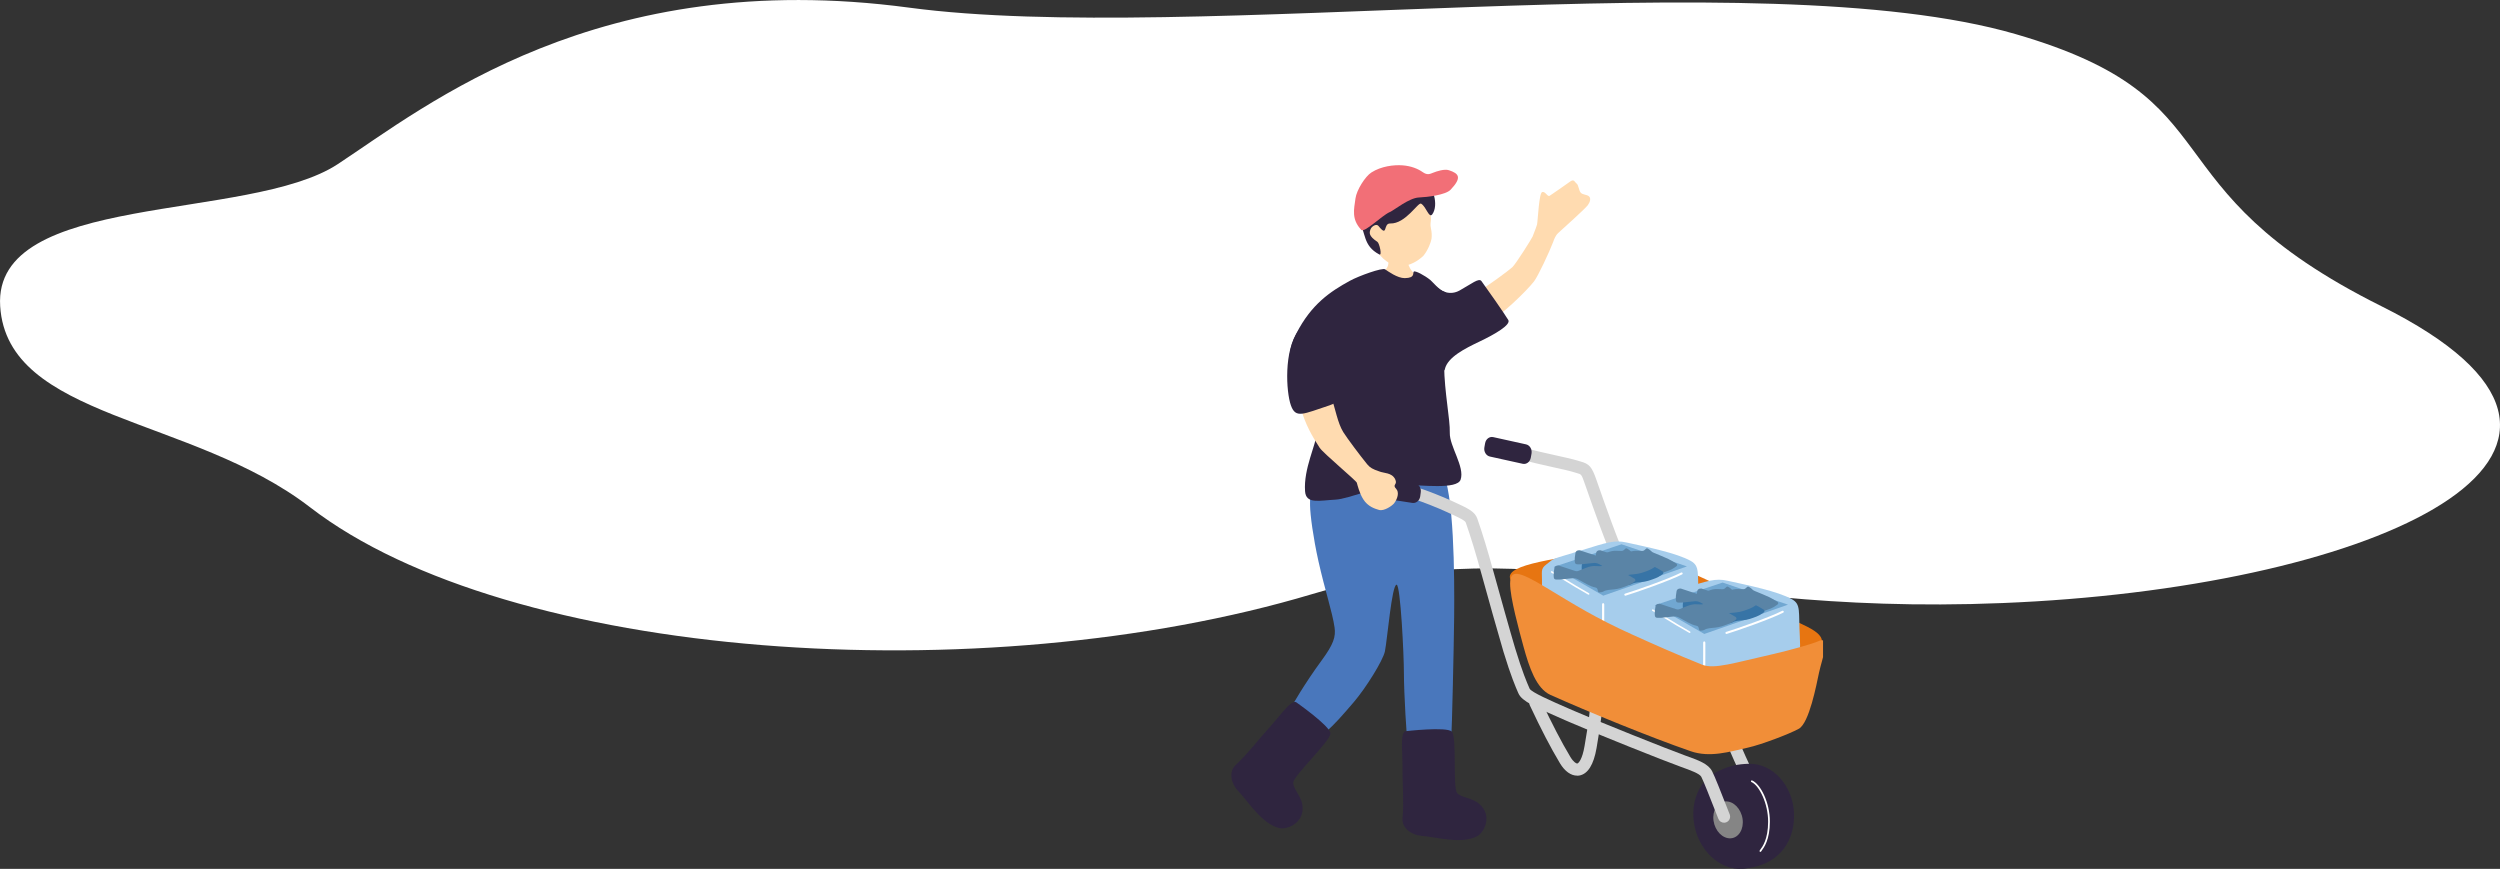 <svg width="469" height="163" viewBox="0 0 469 163" fill="none" xmlns="http://www.w3.org/2000/svg">
<rect x="0" y="0" width="469" height="163" fill="#333333" stroke="none"/>
<g clip-path="url(#clip0_172_121)">
<path d="M170.533 1.431C223.141 8.481 329.948 -7.578 378.134 6.4C420.309 18.633 401.727 34.993 446.745 57.439C500.28 84.12 448.745 108.816 381.84 112.822C314.924 116.815 290.447 98.23 246.134 111.462C184.24 129.951 95.437 123.889 58.168 95.163C35.922 78.021 1.38 78.635 0.033 57.439C-1.336 35.907 46.766 41.693 63.358 30.795C79.961 19.884 112.198 -6.375 170.533 1.431Z" fill="white"/>
</g>
<g clip-path="url(#clip1_172_121)">
<path d="M279.268 60.458C281.665 59.149 286.346 54.64 287.789 52.783C288.52 51.851 290.684 47.222 291.346 45.459C291.569 44.852 291.818 44.167 292.316 43.714C293.193 42.918 297.402 39.137 297.857 38.512C298.312 37.896 298.518 37.169 298.063 36.809C297.608 36.459 296.895 36.561 296.534 36.133C296.173 35.706 296.139 34.688 295.77 34.431C295.4 34.174 295.331 33.507 294.567 34.054C293.802 34.602 291.148 36.459 290.727 36.724C290.306 36.989 289.963 35.903 289.336 36.014C288.709 36.125 288.52 41.267 288.348 42.131C288.322 42.285 287.987 43.175 287.523 44.364C287.386 44.715 284.414 49.464 283.709 50.131C283.091 50.721 278.736 53.93 276.433 55.29C274.844 56.223 274.569 57.677 275.772 59.029C277.782 61.279 278.34 60.937 279.251 60.441L279.268 60.458Z" fill="#FFDBB0"/>
<path d="M269.003 53.416C270.283 54.785 272.095 55.461 273.822 54.494C276.081 53.237 277.438 52.082 277.919 52.732C278.899 54.066 282.214 58.798 282.953 60.03C283.486 60.92 280.522 62.665 277.559 64.077C274.844 65.369 271.571 67.003 271.056 69.253C270.455 71.914 265.868 50.088 268.994 53.416H269.003Z" fill="#2F253F"/>
<path d="M264.149 46.093C263.977 46.093 260.12 46.246 259.905 46.238C259.837 46.597 260.885 48.651 260.318 50.003C259.605 51.722 255.636 52.817 256.237 54.452C258.093 58.533 265.807 56.95 267.37 54.974C267.851 51.277 265.48 52.655 264.312 49.891C263.522 48.035 264.157 46.341 264.149 46.101V46.093Z" fill="#FFDBB0"/>
<path d="M258.403 47.248C259.785 49.241 261.65 50.088 263.11 49.917C264.57 49.746 265.867 49.07 267.01 48.009C267.894 46.94 268.47 45.408 268.556 44.767C268.633 44.176 268.59 43.492 268.444 42.85C268.101 41.353 269.046 41.267 267.714 38.324C267.31 37.434 266.812 35.458 262.861 35.68C259.382 35.877 252.441 41.147 258.403 47.239V47.248Z" fill="#FFDBB0"/>
<path d="M266.597 38.204C267.593 38.794 268.074 41.053 268.701 40.197C269.913 38.555 268.968 34.551 266.863 34.225C264.699 33.9 266.417 32.891 261.907 32.822C258.617 32.771 252.827 38.238 254.915 41.472C256.298 43.611 255.602 46.067 258.754 47.735C259.347 48.043 258.754 45.579 258.402 45.374C256.71 44.253 256.89 43.654 257.096 43.047C257.303 42.439 258.222 41.917 258.591 42.379C260.421 44.672 259.416 41.874 260.799 41.926C263.711 42.029 266.09 37.802 266.606 38.213L266.597 38.204Z" fill="#2F253F"/>
<path d="M247.355 88.53C247.218 88.726 245.689 89.514 245.766 94.81C245.792 96.615 246.35 100.824 247.338 105.273C248.558 110.732 249.941 114.779 250.362 117.697C250.611 119.425 250.216 120.819 247.888 123.968C244.958 127.938 242.115 132.746 242.132 132.926C242.304 134.74 246.917 138.761 248.91 137.127C250.198 136.075 251.899 134.141 253.969 131.72C256.289 128.999 259.458 123.891 259.811 122.188C260.257 120.007 261.099 109.705 262.001 109.688C262.74 109.68 263.384 123.027 263.375 126.389C263.375 129.863 263.891 138.881 264.097 139.386C264.475 140.276 272.026 141.097 272.266 138.265C272.378 136.999 272.739 121.624 272.799 115.78C272.876 107.96 272.799 92.183 270.488 88.213C268.658 85.064 247.346 88.547 247.346 88.547L247.355 88.53Z" fill="#4977BC"/>
<path d="M247.062 81.12C247.208 78.707 244.408 75.722 243.944 74.053C243.111 71.016 240.336 68.132 243.206 62.537C246.023 57.061 249.545 54.7 253.247 52.672C254.939 51.748 259.32 50.174 259.844 50.525C260.368 50.875 262.146 52.193 263.538 52.176C265.565 52.15 264.981 51.183 265.23 50.952C265.479 50.721 267.283 51.662 268.348 52.544C268.787 52.911 269.903 54.34 271.037 54.768C273.262 55.615 270.882 65.728 270.917 68.62C270.977 73.642 272.059 78.682 271.982 81.197C271.905 83.713 274.842 87.606 274.009 89.984C273.348 91.884 266.656 90.968 263.358 90.96C258.796 90.951 253.118 93.595 250.541 93.732C247.509 93.886 245.001 94.63 244.829 92.157C244.528 87.897 246.908 83.473 247.054 81.103L247.062 81.12Z" fill="#2F253F"/>
<path d="M295.889 145.529C296.026 145.529 296.163 145.512 296.301 145.486C297.89 145.187 298.972 143.458 299.514 140.335C300.355 135.441 300.69 132.712 300.665 130.915C300.656 130.282 300.132 129.778 299.505 129.795C298.869 129.803 298.363 130.325 298.38 130.95C298.405 132.575 298.07 135.27 297.263 139.95C296.825 142.526 296.121 143.193 295.897 143.236C295.743 143.262 295.201 142.996 294.609 142.012C292.908 139.172 291.207 135.895 289.068 131.36C288.802 130.787 288.115 130.548 287.548 130.813C286.972 131.078 286.732 131.762 286.998 132.327C289.163 136.93 290.906 140.276 292.642 143.176C293.552 144.699 294.72 145.529 295.897 145.512L295.889 145.529Z" fill="#D4D4D4"/>
<path d="M304.418 107.353C304.573 107.353 304.727 107.318 304.882 107.25C305.457 106.985 305.706 106.309 305.44 105.735C303.542 101.62 300.913 94.108 299.797 90.9L299.513 90.087C298.628 87.554 298.173 87.032 296.498 86.57C296.318 86.519 296.12 86.468 295.888 86.391C295.098 86.142 293.723 85.835 292.126 85.484C290.116 85.039 287.607 84.491 285.589 83.884C284.979 83.704 284.343 84.046 284.163 84.645C283.982 85.253 284.326 85.886 284.927 86.066C287.023 86.69 289.574 87.255 291.627 87.708C293.165 88.05 294.497 88.341 295.192 88.564C295.459 88.649 295.691 88.709 295.888 88.769C296.678 88.983 296.696 88.992 297.34 90.84L297.623 91.644C298.852 95.16 301.403 102.476 303.353 106.685C303.55 107.104 303.971 107.353 304.409 107.353H304.418Z" fill="#D4D4D4"/>
<path d="M330.421 151.98C330.584 151.98 330.747 151.937 330.902 151.86C331.469 151.587 331.709 150.902 331.426 150.337C330.618 148.686 327.406 141.876 326.263 139.138C326.023 138.556 325.353 138.282 324.768 138.522C324.184 138.761 323.909 139.429 324.15 140.01C325.327 142.834 328.522 149.619 329.364 151.33C329.562 151.741 329.983 151.98 330.412 151.972L330.421 151.98Z" fill="#D4D4D4"/>
<path d="M295.821 104.144C284.757 105.881 280.221 107.233 285.349 110.604C293.707 116.097 303.122 122.916 312.099 126.706C317.828 129.127 329.906 129.692 339.578 123.07C344.543 119.665 340.171 118.107 336.314 116.276C330.198 113.384 319.744 108.533 311.678 104.88C305.948 102.279 304.445 102.792 295.821 104.144Z" fill="#E77511"/>
<path d="M319.116 153.948C319.812 159.15 323.995 163.317 327.929 162.837C334.011 162.093 336.897 157.439 336.536 152.203C336.21 147.531 332.757 143.168 328.024 143.287C320.078 143.493 318.42 148.746 319.116 153.948Z" fill="#2F253F"/>
<path d="M317.759 154.187C318.454 159.389 322.578 163.325 326.976 162.983C331.365 162.641 334.363 158.149 333.667 152.947C332.971 147.745 328.848 143.809 324.45 144.151C320.052 144.494 317.063 148.985 317.759 154.187Z" fill="#2F253F"/>
<path d="M321.461 153.982C321.736 155.89 323.179 157.362 324.683 157.268C326.186 157.173 327.182 155.548 326.908 153.631C326.633 151.723 325.19 150.252 323.686 150.346C322.183 150.44 321.187 152.066 321.461 153.982Z" fill="#858585"/>
<path d="M330.232 159.817C330.283 159.817 330.344 159.8 330.378 159.749L330.438 159.663C330.945 158.979 332.01 157.55 332.027 154.162C332.044 150.577 330.292 147.112 328.703 146.41C328.617 146.376 328.522 146.41 328.488 146.496C328.454 146.573 328.488 146.675 328.574 146.71C330.034 147.36 331.718 150.756 331.701 154.17C331.684 157.456 330.661 158.825 330.172 159.475L330.112 159.56C330.06 159.629 330.077 159.732 330.146 159.783C330.172 159.8 330.198 159.809 330.232 159.817Z" fill="white"/>
<path d="M278.468 83.935C278.331 84.722 278.794 85.492 279.499 85.646L285.658 87.007C286.362 87.161 287.041 86.647 287.178 85.852L287.316 85.073C287.453 84.286 286.989 83.516 286.285 83.362L280.126 82.002C279.422 81.848 278.743 82.361 278.605 83.157L278.468 83.935Z" fill="#2F253F"/>
<path d="M323.438 154.342C323.575 154.342 323.704 154.316 323.841 154.265C324.434 154.034 324.718 153.375 324.494 152.784L324.056 151.672C322.888 148.695 321.685 145.623 321.196 144.69C320.466 143.279 318.662 142.637 316.171 141.747C313.07 140.635 299.892 135.373 295.357 133.388L294.464 133.003C290.796 131.403 287.334 129.889 286.956 129.196L286.904 129.067C286.475 128.092 285.59 126.064 284.241 121.615C283.52 119.245 281.029 110.347 280.153 107.156C279.122 103.374 278.082 99.969 277.146 97.299C276.674 95.948 275.454 95.392 272.525 94.048C270.42 93.082 268.058 92.157 265.704 91.362C265.103 91.156 264.45 91.481 264.253 92.072C264.046 92.671 264.373 93.321 264.966 93.518C267.242 94.288 269.527 95.186 271.563 96.119C273.882 97.18 274.844 97.65 274.981 98.044C275.901 100.662 276.923 104.016 277.945 107.746C278.821 110.946 281.329 119.878 282.051 122.266C283.443 126.843 284.362 128.948 284.808 129.966L284.869 130.094C285.513 131.566 288.03 132.669 293.553 135.082L294.446 135.467C299.016 137.469 312.279 142.774 315.406 143.886C317.098 144.494 318.851 145.118 319.168 145.734C319.598 146.564 320.886 149.85 321.926 152.502L322.364 153.614C322.544 154.068 322.982 154.35 323.446 154.342H323.438Z" fill="#D4D4D4"/>
<path d="M257.646 91.738C257.543 92.534 258.033 93.278 258.746 93.381L264.957 94.348C265.661 94.459 266.331 93.894 266.434 93.107L266.537 92.32C266.64 91.524 266.151 90.78 265.438 90.677L259.227 89.71C258.523 89.599 257.853 90.164 257.75 90.951L257.646 91.738Z" fill="#2F253F"/>
<path d="M318.678 112.161C318.798 114.291 318.661 115.977 318.704 117.32C318.79 120.204 317.81 120.888 316.359 121.555C309.237 124.849 310.028 124.541 303.173 127.202C300.708 128.161 298.526 126.877 297.735 126.441C295.614 125.277 290.537 122.12 289.584 121.222C289.206 120.862 289.206 112.495 289.274 109.8C289.343 107.079 288.905 106.814 290.116 105.864C291.826 104.529 290.76 105.077 296.645 103.254C301.498 101.749 302.864 101.269 305.106 101.766C308.988 102.621 314.537 103.742 317.192 105.231C318.936 106.206 318.412 107.515 318.678 112.152V112.161Z" fill="#A6CDEC"/>
<path d="M304.196 102.108L316.471 106.258L300.768 111.75L291.448 106.369L304.196 102.108Z" fill="#71A7D1"/>
<path d="M300.665 126.141C300.665 126.141 300.656 126.141 300.648 126.141C300.536 126.133 300.45 126.004 300.459 125.859C300.519 124.961 300.536 119.117 300.545 115.626C300.545 114.685 300.545 113.906 300.545 113.402C300.545 113.256 300.639 113.145 300.751 113.145C300.863 113.145 300.957 113.265 300.957 113.41C300.957 113.915 300.957 114.694 300.957 115.635C300.948 119.357 300.931 124.986 300.863 125.91C300.854 126.047 300.759 126.15 300.656 126.15L300.665 126.141Z" fill="white"/>
<path d="M304.926 111.75C304.926 111.75 304.969 111.75 304.986 111.742C306.738 111.211 313.112 109.004 315.56 107.763C315.655 107.712 315.697 107.592 315.646 107.498C315.594 107.404 315.474 107.361 315.38 107.413C312.94 108.653 306.618 110.843 304.865 111.365C304.762 111.4 304.702 111.511 304.728 111.614C304.754 111.699 304.831 111.759 304.917 111.759L304.926 111.75Z" fill="white"/>
<path d="M298.028 111.571C298.08 111.571 298.131 111.545 298.157 111.494C298.2 111.425 298.174 111.331 298.097 111.288C296.628 110.476 294.79 109.346 293.312 108.439C292.299 107.815 291.491 107.327 291.165 107.156C291.087 107.113 291.002 107.147 290.959 107.216C290.924 107.293 290.95 107.378 291.019 107.421C291.337 107.584 292.135 108.071 293.14 108.696C294.618 109.603 296.465 110.732 297.934 111.545C297.959 111.562 297.985 111.562 298.002 111.562L298.028 111.571Z" fill="white"/>
<path d="M300.131 103.211C300.295 103.237 300.449 103.306 300.612 103.357C301.506 103.648 302.408 103.93 303.292 104.238C303.542 104.324 303.765 104.324 304.014 104.212C304.469 104.007 304.942 103.845 305.406 103.656C305.981 103.425 306.565 103.28 307.192 103.331C307.467 103.348 307.751 103.331 308.026 103.357C308.266 103.374 308.438 103.28 308.61 103.109C308.928 102.784 308.953 102.792 309.305 103.023C309.469 103.126 309.623 103.246 309.752 103.383C309.907 103.554 310.096 103.639 310.302 103.725C311.204 104.093 312.097 104.452 312.982 104.863C313.506 105.111 313.987 105.436 314.494 105.727C314.52 105.744 314.528 105.77 314.545 105.787C314.648 105.907 314.648 106.043 314.563 106.163C314.494 106.249 314.391 106.3 314.305 106.369C313.583 106.916 312.733 107.173 311.891 107.455C311.496 107.592 311.084 107.643 310.671 107.703C309.967 107.806 309.228 107.746 308.575 108.14C308.438 108.225 308.258 108.234 308.094 108.259C307.742 108.328 307.648 108.285 307.579 107.926C307.527 107.661 307.467 107.429 307.175 107.37C305.955 107.113 304.959 106.377 303.877 105.83C303.499 105.641 303.172 105.573 302.777 105.624C302.03 105.71 301.291 105.778 300.475 105.864C300.295 105.864 300.045 105.864 299.796 105.864C299.479 105.855 299.35 105.727 299.315 105.41C299.255 104.829 299.35 104.255 299.444 103.691C299.496 103.391 299.839 103.186 300.149 103.246L300.131 103.211Z" fill="#5A84A6"/>
<path d="M297.555 104.683C297.718 104.709 297.873 104.777 298.036 104.829C298.93 105.119 299.832 105.402 300.716 105.71C300.965 105.795 301.189 105.795 301.438 105.684C301.893 105.479 302.366 105.316 302.829 105.128C303.405 104.897 303.989 104.752 304.616 104.803C304.891 104.82 305.175 104.803 305.449 104.829C305.69 104.846 305.862 104.752 306.034 104.58C306.351 104.255 306.377 104.264 306.729 104.495C306.893 104.598 307.047 104.717 307.176 104.854C307.331 105.025 307.52 105.111 307.726 105.196C308.628 105.564 309.521 105.924 310.406 106.334C310.93 106.583 311.411 106.908 311.918 107.199C311.943 107.216 311.952 107.241 311.969 107.258C312.072 107.378 312.072 107.515 311.986 107.635C311.918 107.72 311.815 107.772 311.729 107.84C311.007 108.388 310.157 108.644 309.315 108.927C308.92 109.064 308.507 109.115 308.095 109.175C307.391 109.278 306.652 109.218 305.999 109.611C305.862 109.697 305.681 109.705 305.518 109.731C305.166 109.8 305.071 109.757 305.003 109.397C304.951 109.132 304.891 108.901 304.599 108.841C303.379 108.585 302.383 107.849 301.3 107.301C300.922 107.113 300.596 107.045 300.201 107.096C299.454 107.181 298.715 107.25 297.899 107.335C297.718 107.335 297.469 107.335 297.22 107.335C296.902 107.327 296.774 107.199 296.739 106.882C296.679 106.3 296.774 105.727 296.868 105.162C296.92 104.863 297.263 104.657 297.572 104.717L297.555 104.683Z" fill="#3774A6"/>
<path d="M292.297 106.069C292.461 106.095 292.615 106.163 292.778 106.215C293.672 106.505 294.574 106.788 295.459 107.096C295.708 107.181 295.931 107.181 296.18 107.07C296.635 106.865 297.108 106.702 297.572 106.514C298.147 106.283 298.731 106.138 299.358 106.189C299.633 106.206 299.917 106.189 300.192 106.215C300.432 106.232 300.604 106.138 300.776 105.966C301.094 105.641 301.119 105.65 301.472 105.881C301.635 105.984 301.789 106.103 301.918 106.24C302.073 106.411 302.262 106.497 302.468 106.582C303.37 106.95 304.263 107.31 305.148 107.72C305.672 107.969 306.153 108.294 306.66 108.585C306.686 108.602 306.694 108.627 306.711 108.644C306.814 108.764 306.814 108.901 306.729 109.021C306.66 109.106 306.557 109.158 306.471 109.226C305.749 109.774 304.899 110.03 304.057 110.313C303.662 110.45 303.25 110.501 302.837 110.561C302.133 110.664 301.394 110.604 300.741 110.997C300.604 111.083 300.424 111.091 300.26 111.117C299.908 111.186 299.814 111.143 299.745 110.783C299.693 110.518 299.633 110.287 299.341 110.227C298.121 109.971 297.125 109.235 296.043 108.687C295.665 108.499 295.338 108.431 294.943 108.482C294.196 108.567 293.457 108.636 292.641 108.721C292.461 108.721 292.211 108.721 291.962 108.721C291.645 108.713 291.516 108.585 291.481 108.268C291.421 107.686 291.516 107.113 291.61 106.548C291.662 106.249 292.005 106.043 292.315 106.103L292.297 106.069Z" fill="#5A84A6"/>
<path d="M296.251 103.211C296.414 103.237 296.568 103.306 296.732 103.357C297.625 103.648 298.527 103.93 299.412 104.238C299.661 104.324 299.884 104.324 300.133 104.212C300.588 104.007 301.061 103.845 301.525 103.656C302.1 103.425 302.684 103.28 303.311 103.331C303.586 103.348 303.87 103.331 304.145 103.357C304.385 103.374 304.557 103.28 304.729 103.109C305.047 102.784 305.072 102.792 305.425 103.023C305.588 103.126 305.742 103.246 305.871 103.383C306.026 103.554 306.215 103.639 306.421 103.725C307.323 104.093 308.216 104.452 309.101 104.863C309.625 105.111 310.106 105.436 310.613 105.727C310.639 105.744 310.647 105.77 310.665 105.787C310.768 105.907 310.768 106.043 310.682 106.163C310.613 106.249 310.51 106.3 310.424 106.369C309.702 106.916 308.852 107.173 308.01 107.455C307.615 107.592 307.203 107.643 306.79 107.703C306.086 107.806 305.347 107.746 304.694 108.14C304.557 108.225 304.377 108.234 304.213 108.259C303.861 108.328 303.767 108.285 303.698 107.926C303.647 107.661 303.586 107.429 303.294 107.37C302.075 107.113 301.078 106.377 299.996 105.83C299.618 105.641 299.291 105.573 298.896 105.624C298.149 105.71 297.41 105.778 296.594 105.864C296.414 105.864 296.165 105.864 295.916 105.864C295.598 105.855 295.469 105.727 295.434 105.41C295.374 104.829 295.469 104.255 295.563 103.691C295.615 103.391 295.958 103.186 296.268 103.246L296.251 103.211Z" fill="#5A84A6"/>
<path d="M337.645 119.339C337.765 121.47 337.627 123.155 337.67 124.498C337.756 127.382 336.777 128.066 335.325 128.734C328.204 132.028 328.995 131.72 322.14 134.381C319.674 135.339 317.493 134.055 316.702 133.619C314.581 132.455 309.504 129.298 308.55 128.4C308.172 128.041 308.172 119.673 308.241 116.978C308.31 114.257 307.872 113.992 309.083 113.042C310.792 111.707 309.727 112.255 315.611 110.433C320.465 108.927 321.83 108.448 324.072 108.944C327.955 109.799 333.504 110.92 336.159 112.409C337.902 113.384 337.378 114.693 337.645 119.331V119.339Z" fill="#A6CDEC"/>
<path d="M323.161 109.286L335.428 113.436L319.725 118.929L310.414 113.547L323.161 109.286Z" fill="#71A7D1"/>
<path d="M319.632 133.32C319.632 133.32 319.623 133.32 319.615 133.32C319.503 133.311 319.417 133.183 319.426 133.037C319.486 132.139 319.503 126.295 319.512 122.804C319.512 121.863 319.512 121.085 319.512 120.58C319.512 120.434 319.606 120.323 319.718 120.323C319.829 120.323 319.924 120.443 319.924 120.588C319.924 121.093 319.924 121.872 319.924 122.813C319.915 126.535 319.898 132.165 319.829 133.089C319.821 133.225 319.726 133.328 319.623 133.328L319.632 133.32Z" fill="white"/>
<path d="M323.892 118.929C323.892 118.929 323.935 118.929 323.953 118.92C325.705 118.39 332.079 116.182 334.527 114.942C334.621 114.89 334.664 114.77 334.613 114.676C334.561 114.582 334.441 114.539 334.346 114.591C331.907 115.831 325.585 118.022 323.832 118.544C323.729 118.578 323.669 118.689 323.695 118.792C323.721 118.877 323.798 118.937 323.884 118.937L323.892 118.929Z" fill="white"/>
<path d="M316.987 118.749C317.039 118.749 317.09 118.723 317.116 118.672C317.159 118.604 317.133 118.51 317.056 118.467C315.587 117.654 313.749 116.525 312.271 115.618C311.258 114.993 310.45 114.505 310.124 114.334C310.046 114.292 309.961 114.326 309.918 114.394C309.883 114.471 309.909 114.557 309.978 114.6C310.296 114.762 311.094 115.25 312.099 115.874C313.577 116.781 315.424 117.911 316.893 118.723C316.918 118.741 316.944 118.741 316.961 118.741L316.987 118.749Z" fill="white"/>
<path d="M319.098 110.39C319.261 110.416 319.416 110.484 319.579 110.535C320.473 110.826 321.375 111.109 322.259 111.417C322.508 111.502 322.732 111.502 322.981 111.391C323.436 111.186 323.909 111.023 324.372 110.835C324.948 110.604 325.532 110.458 326.159 110.51C326.434 110.527 326.718 110.51 326.992 110.535C327.233 110.552 327.405 110.458 327.577 110.287C327.894 109.962 327.92 109.971 328.272 110.202C328.436 110.304 328.59 110.424 328.719 110.561C328.874 110.732 329.063 110.818 329.269 110.903C330.171 111.271 331.064 111.631 331.949 112.041C332.473 112.289 332.954 112.614 333.461 112.905C333.486 112.922 333.495 112.948 333.512 112.965C333.615 113.085 333.615 113.222 333.529 113.342C333.461 113.427 333.358 113.479 333.272 113.547C332.55 114.095 331.7 114.351 330.858 114.634C330.463 114.771 330.05 114.822 329.638 114.882C328.934 114.984 328.195 114.925 327.542 115.318C327.405 115.404 327.224 115.412 327.061 115.438C326.709 115.506 326.614 115.464 326.546 115.104C326.494 114.839 326.434 114.608 326.142 114.548C324.922 114.291 323.926 113.556 322.843 113.008C322.465 112.82 322.139 112.751 321.744 112.803C320.997 112.888 320.258 112.957 319.442 113.042C319.261 113.042 319.012 113.042 318.763 113.042C318.445 113.034 318.316 112.905 318.282 112.589C318.222 112.007 318.316 111.434 318.411 110.869C318.463 110.57 318.806 110.364 319.115 110.424L319.098 110.39Z" fill="#5A84A6"/>
<path d="M316.522 111.862C316.685 111.887 316.84 111.956 317.003 112.007C317.896 112.298 318.798 112.58 319.683 112.888C319.932 112.974 320.156 112.974 320.405 112.863C320.86 112.657 321.332 112.495 321.796 112.306C322.372 112.075 322.956 111.93 323.583 111.981C323.858 111.998 324.141 111.981 324.416 112.007C324.657 112.024 324.829 111.93 325 111.759C325.318 111.434 325.344 111.442 325.696 111.673C325.859 111.776 326.014 111.896 326.143 112.033C326.297 112.204 326.486 112.289 326.693 112.375C327.595 112.743 328.488 113.102 329.373 113.513C329.897 113.761 330.378 114.086 330.884 114.377C330.91 114.394 330.919 114.42 330.936 114.437C331.039 114.557 331.039 114.694 330.953 114.813C330.884 114.899 330.781 114.95 330.696 115.019C329.974 115.566 329.124 115.823 328.282 116.105C327.887 116.242 327.474 116.294 327.062 116.353C326.358 116.456 325.619 116.396 324.966 116.79C324.829 116.875 324.648 116.884 324.485 116.91C324.133 116.978 324.038 116.935 323.97 116.576C323.918 116.311 323.858 116.08 323.566 116.02C322.346 115.763 321.35 115.027 320.267 114.48C319.889 114.291 319.563 114.223 319.168 114.274C318.42 114.36 317.682 114.428 316.866 114.514C316.685 114.514 316.436 114.514 316.187 114.514C315.869 114.505 315.74 114.377 315.706 114.06C315.646 113.479 315.74 112.905 315.835 112.341C315.886 112.041 316.23 111.836 316.539 111.896L316.522 111.862Z" fill="#3774A6"/>
<path d="M311.264 113.248C311.427 113.273 311.582 113.342 311.745 113.393C312.639 113.684 313.541 113.966 314.425 114.274C314.674 114.36 314.898 114.36 315.147 114.249C315.602 114.043 316.075 113.881 316.538 113.692C317.114 113.461 317.698 113.316 318.325 113.367C318.6 113.384 318.884 113.367 319.158 113.393C319.399 113.41 319.571 113.316 319.743 113.145C320.06 112.82 320.086 112.828 320.438 113.059C320.602 113.162 320.756 113.282 320.885 113.419C321.04 113.59 321.229 113.675 321.435 113.761C322.337 114.129 323.23 114.488 324.115 114.899C324.639 115.147 325.12 115.472 325.627 115.763C325.652 115.78 325.661 115.806 325.678 115.823C325.781 115.943 325.781 116.08 325.695 116.199C325.627 116.285 325.524 116.336 325.438 116.405C324.716 116.952 323.866 117.209 323.024 117.491C322.629 117.628 322.216 117.68 321.804 117.739C321.1 117.842 320.361 117.782 319.708 118.176C319.571 118.261 319.39 118.27 319.227 118.296C318.875 118.364 318.78 118.321 318.712 117.962C318.66 117.697 318.6 117.466 318.308 117.406C317.088 117.149 316.092 116.413 315.009 115.866C314.631 115.677 314.305 115.609 313.91 115.66C313.163 115.746 312.424 115.814 311.608 115.9C311.427 115.9 311.178 115.9 310.929 115.9C310.611 115.891 310.482 115.763 310.448 115.446C310.388 114.865 310.482 114.291 310.577 113.727C310.629 113.427 310.972 113.222 311.281 113.282L311.264 113.248Z" fill="#5A84A6"/>
<path d="M315.217 110.39C315.381 110.416 315.535 110.484 315.698 110.535C316.592 110.826 317.494 111.109 318.378 111.417C318.628 111.502 318.851 111.502 319.1 111.391C319.555 111.186 320.028 111.023 320.492 110.835C321.067 110.604 321.651 110.458 322.278 110.51C322.553 110.527 322.837 110.51 323.112 110.535C323.352 110.552 323.524 110.458 323.696 110.287C324.013 109.962 324.039 109.971 324.391 110.202C324.555 110.304 324.709 110.424 324.838 110.561C324.993 110.732 325.182 110.818 325.388 110.903C326.29 111.271 327.183 111.631 328.068 112.041C328.592 112.289 329.073 112.614 329.58 112.905C329.606 112.922 329.614 112.948 329.631 112.965C329.734 113.085 329.734 113.222 329.649 113.342C329.58 113.427 329.477 113.479 329.391 113.547C328.669 114.095 327.819 114.351 326.977 114.634C326.582 114.771 326.17 114.822 325.757 114.882C325.053 114.984 324.314 114.925 323.661 115.318C323.524 115.404 323.343 115.412 323.18 115.438C322.828 115.506 322.734 115.464 322.665 115.104C322.613 114.839 322.553 114.608 322.261 114.548C321.041 114.291 320.045 113.556 318.963 113.008C318.585 112.82 318.258 112.751 317.863 112.803C317.116 112.888 316.377 112.957 315.561 113.042C315.381 113.042 315.131 113.042 314.882 113.042C314.564 113.034 314.436 112.905 314.401 112.589C314.341 112.007 314.436 111.434 314.53 110.869C314.582 110.57 314.925 110.364 315.234 110.424L315.217 110.39Z" fill="#5A84A6"/>
<path d="M341.032 120.325C340.001 120.804 335.466 122.061 332.794 122.669C325.338 124.346 321.593 125.612 319.299 124.688C314.283 122.669 310.486 120.975 306.088 118.99C299.353 115.944 295.368 113.446 290.119 110.271C284.785 107.054 283.333 106.815 283.299 109.433C283.264 112.051 284.999 118.322 285.815 121.326C286.863 125.141 288.186 129.171 290.875 130.369C297.962 133.543 309.532 138.283 317.169 140.927C320.768 142.176 324.419 141.038 327.924 140.251C330.406 139.695 335.62 137.727 337.459 136.718C339.408 135.64 340.757 128.495 341.247 126.202C341.865 123.319 343.635 119.11 341.032 120.325Z" fill="#F18E38"/>
<path d="M260.704 39.804C261.683 39.342 264.338 37.135 266.184 37.049C267.834 36.981 271.21 36.561 272.129 35.595C274.293 33.31 273.718 32.557 271.82 31.933C270.969 31.65 269.517 32.138 268.873 32.395C268.229 32.651 267.765 32.9 266.889 32.283C266.013 31.668 264.741 31.137 263.118 31.017C261.503 30.897 259.123 31.171 257.277 32.352C256.108 33.096 254.493 35.663 254.287 37.229C254.012 39.274 253.497 41.122 255.37 43.115C255.954 43.74 259.123 40.531 260.704 39.787V39.804Z" fill="#F26F77"/>
<path d="M256.529 87.152C255.275 85.629 252.621 82.087 251.985 81.043C250.92 79.298 250.534 76.731 249.778 74.618C248.824 71.957 248.189 72.017 246.144 72.659C244.134 73.283 243.404 74.027 244.083 76.688C244.787 79.452 246.264 82.027 247.57 84.004C248.249 85.03 254.416 90.155 254.537 90.557C254.674 91.028 255.018 92.508 255.748 93.663C256.615 95.041 257.912 95.434 258.711 95.665C259.656 95.939 261.211 94.861 261.555 94.399C262.285 93.406 262.457 92.277 261.941 91.738C261.082 90.823 262.276 91.002 261.726 89.89C261.091 88.624 259.605 88.803 258.729 88.427C257.526 88.033 257.002 87.717 256.538 87.152H256.529Z" fill="#FFDBB0"/>
<path d="M249.392 63.298C249.675 64.839 249.907 66.362 251.531 70.443C252.072 71.812 252.854 74.909 249.435 76.038C244.47 77.672 243.078 78.579 242.176 76.055C241.257 73.489 240.845 65.728 243.542 62.101C247.528 56.745 248.748 59.816 249.392 63.29V63.298Z" fill="#2F253F"/>
<path d="M263.635 137.178C262.57 137.538 263.197 141.653 263.111 144.93C263.076 146.325 263.403 150.568 263.111 153.495C262.93 155.283 264.786 156.66 266.615 156.797C269.416 157.002 274.278 158.474 277.19 156.831C278.384 156.155 280.136 153.007 277.43 150.74C276.125 149.644 274.02 149.644 273.333 148.729C272.525 147.651 273.333 138.222 272.362 137.247C271.383 136.272 263.635 137.178 263.635 137.178Z" fill="#2F253F"/>
<path d="M243.13 131.72C242.099 131.275 239.797 134.757 237.546 137.144C236.584 138.162 233.981 141.533 231.808 143.518C230.476 144.733 230.932 146.992 232.203 148.31C234.144 150.32 236.782 154.649 240.054 155.36C241.394 155.65 244.813 154.478 244.324 150.988C244.083 149.302 242.52 147.907 242.623 146.769C242.743 145.435 249.667 138.949 249.589 137.572C249.52 136.194 243.138 131.72 243.138 131.72H243.13Z" fill="#2F253F"/>
</g>
<defs>
<clipPath id="clip0_172_121">
<rect width="469" height="122" fill="white"/>
</clipPath>
<clipPath id="clip1_172_121">
<rect width="111" height="132" fill="white" transform="matrix(-1 0 0 1 342 31)"/>
</clipPath>
</defs>
</svg>
